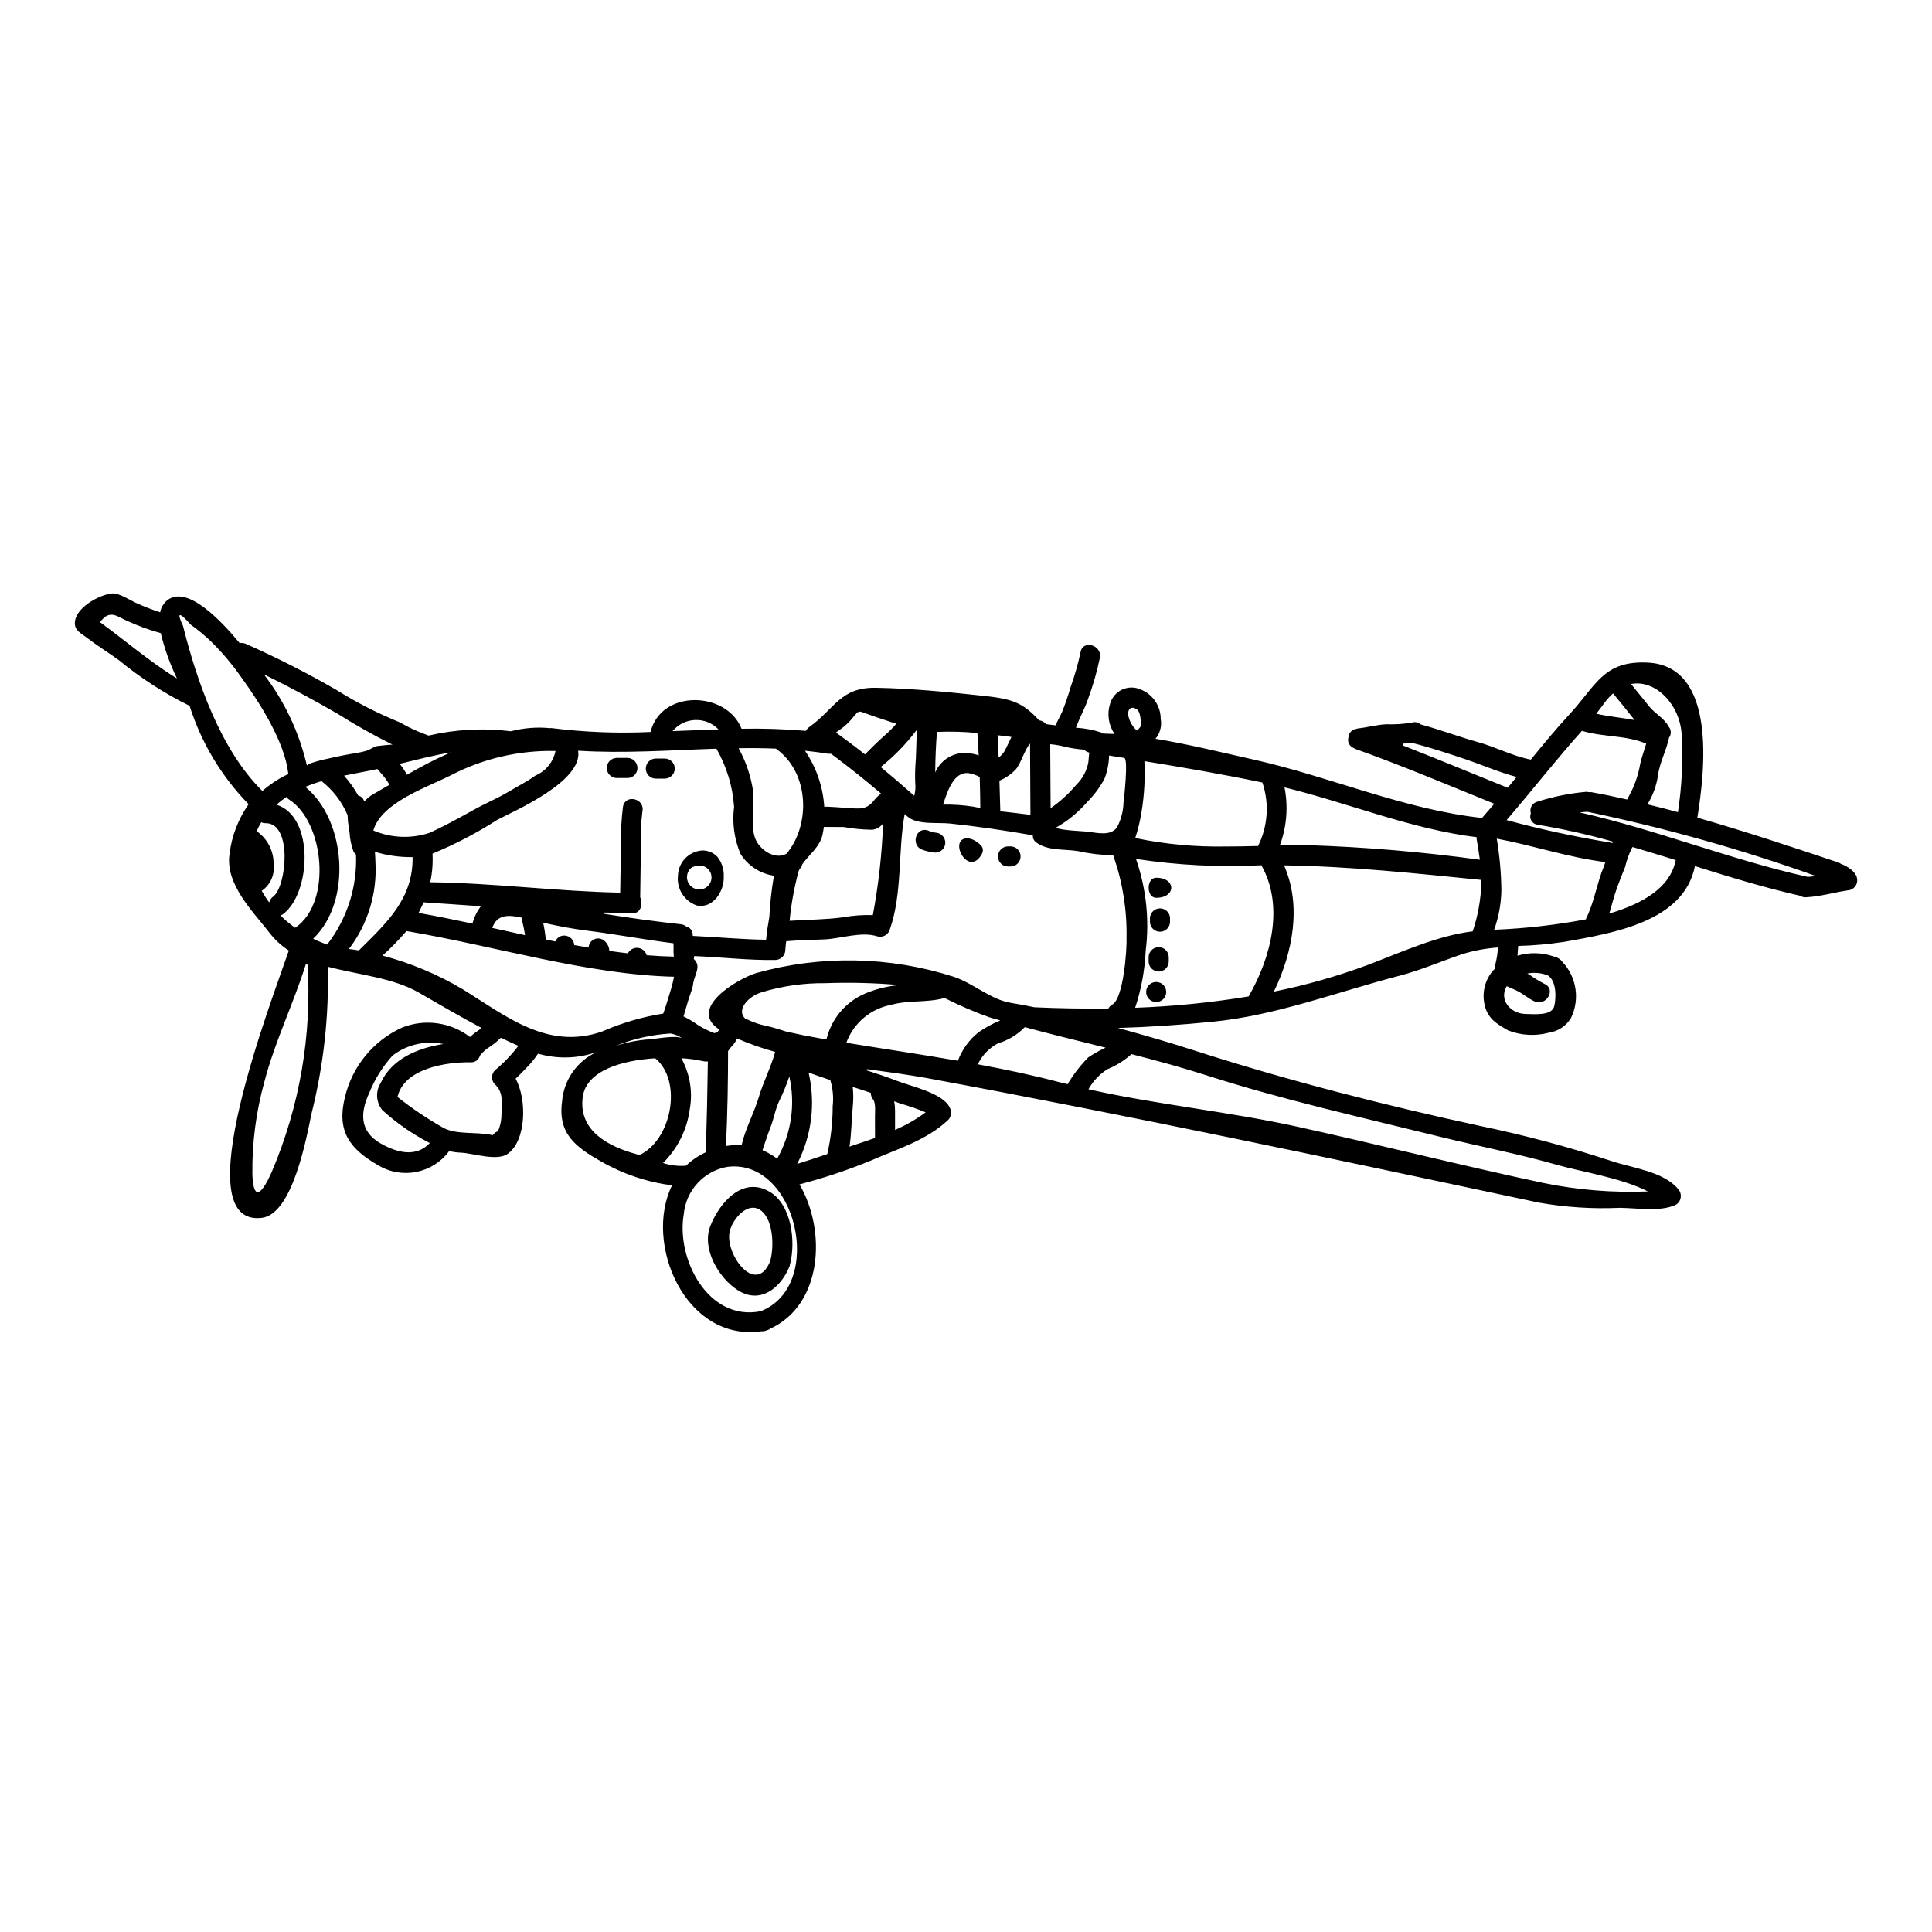 <?xml version="1.0" encoding="UTF-8"?>
<!-- Uploaded to: ICON Repo, www.svgrepo.com, Generator: ICON Repo Mixer Tools -->
<svg fill="#000000" width="800px" height="800px" version="1.1" viewBox="144 144 512 512" xmlns="http://www.w3.org/2000/svg">
 <g>
  <path d="m370.96 332.86c0.32 0-0.395 0.613-0.609 0.906v-0.004c-0.781 1.008-1.664 1.93-2.633 2.758-0.719 0.559-1.441 1.094-2.184 1.598 2.66 1.918 5.215 3.832 7.691 5.801 1.727-1.754 3.488-3.488 5.32-5.117 1.074-0.922 2.07-1.926 2.984-3.008-0.316-0.078-0.629-0.176-0.934-0.293-2.875-0.93-5.723-1.891-8.57-2.926-0.367 0.07-0.719 0.176-1.066 0.285zm-145.63 14.078c0-0.934 8.781-2.555 9.582-2.754 2.023-0.426 4.203-0.637 6.199-1.223 0.961-0.293 1.867-1.035 2.82-1.246 0.453-0.082 3.938-0.426 4.074-0.375v-0.004c-4.965-2.473-9.805-5.195-14.5-8.16-6.359-3.672-12.91-7.211-19.562-10.457 5.484 7.168 9.371 15.426 11.402 24.219zm290.55-5.883h0.004c-0.004 0.062-0.023 0.129-0.055 0.188-0.023 0.105-0.105 0.16-0.156 0.27 9.34 3.644 18.625 7.531 27.887 11.258 0.789-0.961 1.574-1.918 2.363-2.879-4.555-1.18-9.289-3.246-13.547-4.684-4.606-1.543-9.422-3.148-14.168-4.328l-0.008-0.004c-0.762 0.102-1.535 0.16-2.305 0.18zm-232.23 85.773c-0.961 1.039-1.969 2.047-3.008 3.035 3.059 5.535 2.816 16.418-2.078 19.906-2.848 2.051-9.285-0.184-12.32-0.293l0.008-0.004c-1.086-0.039-2.164-0.184-3.223-0.426-4.356 5.926-12.516 7.555-18.816 3.754-7.559-4.328-11.043-9.055-8.805-18.016 1.918-8.176 7.519-15 15.164-18.473 6.023-2.387 12.852-1.438 17.992 2.504 0.703-0.66 1.461-1.254 2.266-1.781 0.266-0.184 0.504-0.395 0.789-0.613-5.777-3.059-11.414-6.383-16.66-9.395-6.891-3.938-15.914-4.68-24.086-6.836l-0.004-0.004c0.332 13.105-1.121 26.191-4.309 38.906-1.273 6.094-4.953 26.691-13.176 27.652-20.676 2.449 2.715-57.723 7.16-70.848-1.965-1.25-3.695-2.836-5.117-4.684-4.394-5.695-11.809-12.883-10.594-20.945h0.004c0.574-4.731 2.309-9.246 5.051-13.141-7.188-7.352-12.543-16.285-15.648-26.082-6.684-3.285-12.961-7.34-18.707-12.078-2.902-2.102-5.828-3.887-8.66-6.07-1.277-0.984-2.957-1.754-3.035-3.566-0.16-4.125 6.297-7.664 9.793-8.062 1.945-0.211 4.977 1.914 6.691 2.633v0.004c1.996 0.902 4.039 1.688 6.121 2.359 0.234-1.301 0.945-2.469 1.996-3.273 5.269-3.887 14.051 5.375 19.082 11.441 0.52-0.09 1.055-0.035 1.543 0.16 8.191 3.629 16.188 7.688 23.949 12.164 5.402 3.387 11.09 6.293 16.996 8.695 2.273 1.336 4.668 2.449 7.156 3.324 0.148 0.043 0.289 0.094 0.426 0.16 7.141-1.66 14.52-2.047 21.797-1.145 3.375-0.883 6.879-1.164 10.352-0.824 0.133 0 0.238-0.023 0.375-0.023 8.719 1.102 17.516 1.449 26.293 1.035 2.754-11.336 20.172-10.883 24.109-0.852h-0.004c5.695-0.109 11.387 0.074 17.062 0.559 0.199-0.379 0.48-0.707 0.824-0.961 6.945-4.949 8.266-10.629 17.801-10.457 9.637 0.184 19.285 1.145 28.848 2.18 7.266 0.789 10.059 1.812 14.32 6.441v0.004c0.723 0.07 1.387 0.438 1.836 1.012l2.559 0.32c0.453-1.223 1.18-2.344 1.699-3.543v-0.004c0.859-2.133 1.605-4.309 2.234-6.519 1.098-3.043 1.988-6.152 2.66-9.312 0.559-3.383 5.695-1.945 5.137 1.41v-0.004c-0.762 3.672-1.793 7.285-3.086 10.805-0.828 2.582-2.344 5.191-3.273 7.797 2.277 0.125 4.523 0.543 6.691 1.254 0.215 0.078 0.348 0.211 0.535 0.293 0.984 0.027 1.996 0.055 3.008 0.105-1.609-2.348-2.043-5.301-1.18-8.012 0.465-1.648 1.629-3.016 3.18-3.738 1.555-0.727 3.348-0.742 4.91-0.039 3.215 1.266 5.324 4.371 5.324 7.824 0.34 1.867-0.168 3.789-1.387 5.242 8.625 1.41 17.434 3.594 26 5.512 20.074 4.473 40.148 13.309 60.543 15.465 1.09-1.223 2.152-2.504 3.242-3.754-12.242-4.949-24.531-10.168-36.906-14.562v-0.004c-0.102-0.055-0.199-0.117-0.293-0.184-1.137-0.395-1.773-1.598-1.465-2.754 0.023-1.195 0.922-2.191 2.106-2.344 0.129-0.027 0.211-0.082 0.348-0.105 2.527-0.27 5.027-0.988 7.586-1.117h-0.004c2.289 0.086 4.582-0.066 6.836-0.453 0.809-0.254 1.688-0.062 2.316 0.504 5.059 1.359 10.031 3.246 15.09 4.66 4.656 1.273 9.312 3.75 14.078 4.656 3.242-3.992 6.519-7.957 10.004-11.738 7.367-7.93 9.152-14.531 20.945-13.973 18.469 0.879 15.141 28.953 13.176 41.094 12.637 3.617 25.191 7.797 37.414 11.895 0.223 0.074 0.43 0.191 0.609 0.344 1.891 0.691 3.914 2.102 4.258 3.672h0.004c0.375 1.418-0.453 2.871-1.863 3.273-3.887 0.535-7.746 1.73-11.684 1.918v-0.004c-0.516 0.039-1.031-0.102-1.461-0.391-9.395-2.129-18.656-4.953-27.918-7.871-2.953 14.879-21.926 17.777-34.594 20.074v-0.004c-4.059 0.617-8.145 0.984-12.246 1.094-0.051 0.852-0.105 1.727-0.184 2.578 3.144-0.941 6.504-0.867 9.605 0.215 0.41 0.051 0.801 0.199 1.145 0.43 0.41 0.188 0.758 0.48 1.012 0.848 3.898 4.012 4.856 10.043 2.394 15.062-1.289 2.098-3.445 3.512-5.879 3.859-3.539 0.934-7.285 0.727-10.699-0.586-3.148-1.805-5.484-3.148-6.297-6.836v-0.004c-0.762-3.312 0.164-6.789 2.469-9.289 0.066-0.062 0.137-0.125 0.215-0.176 0.016-0.477 0.09-0.953 0.215-1.414 0.352-1.402 0.562-2.836 0.641-4.281-3.172 0.219-6.305 0.801-9.344 1.727-5.562 1.867-11.098 4.285-16.738 5.75-16.316 4.231-32.73 10.562-49.594 12.203-8.66 0.852-16.82 1.41-25.016 1.645 6.977 1.891 13.895 3.914 20.73 6.125 24.352 7.824 50.137 14.422 75.18 19.824l-0.004 0.004c11.762 2.426 23.375 5.527 34.785 9.285 5.398 1.84 13.84 2.754 17.711 7.398 0.566 0.594 0.84 1.414 0.734 2.227-0.102 0.816-0.566 1.543-1.266 1.977-4.231 1.996-10.484 0.828-15.012 0.828-7.144 0.32-14.301-0.145-21.344-1.387-54.051-11.52-107.85-22.965-162.16-33-4.977-0.902-10.352-1.621-15.836-2.363-0.078 0.078-0.133 0.211-0.211 0.293 2.688 0.852 5.375 1.73 7.981 2.754 3.621 1.438 12.402 3.269 14.129 7.156h0.004c0.578 1.047 0.418 2.344-0.391 3.223-5.828 5.512-13.543 7.719-20.73 10.887h-0.004c-6.082 2.496-12.332 4.57-18.703 6.215 7.211 12.324 6.066 31.965-7.797 38.27-0.32 0.242-0.695 0.406-1.09 0.48-0.371 0.16-0.777 0.223-1.18 0.184-20.172 2.875-31.297-23.258-23.711-38.668-6.598-0.852-12.965-2.992-18.734-6.297-6.734-3.832-11.574-7.32-10.406-15.918h-0.004c0.223-2.793 1.184-5.477 2.781-7.777 1.598-2.297 3.781-4.133 6.32-5.312-4.988 1.73-10.391 1.867-15.461 0.395-0.867 1.285-1.84 2.492-2.918 3.609zm339.46-50.441c0.691-0.051 1.41-0.129 2.102-0.234v-0.004c-19.785-7.074-40.039-12.77-60.617-17.035-0.023 0-0.078 0.027-0.105 0.027-0.609 0-1.246 0.105-1.863 0.16 20.359 4.578 40.105 12.559 60.438 17.082zm-34.438-17.164c1.043-6.824 1.371-13.734 0.984-20.625-0.453-7.82-6.84-14.582-13.414-13.332 1.652 1.996 3.246 4.019 4.871 6.016 1.438 1.781 3.91 3.09 4.977 5.086v0.051c0.828 0.832 0.922 2.148 0.211 3.09-0.691 3.457-2.555 6.691-2.957 10.234l0.004-0.004c-0.426 2.633-1.363 5.152-2.758 7.426 2.699 0.633 5.394 1.32 8.082 2.066zm-0.637 12.855c0.023-0.051 0.051-0.078 0.078-0.133-3.832-1.18-7.641-2.363-11.469-3.484-0.055 0.078-0.055 0.156-0.133 0.211h-0.004c-0.812 1.613-1.43 3.32-1.836 5.082-0.742 1.84-1.488 3.672-2.152 5.535-0.828 2.289-1.359 4.578-2.051 6.812 8.863-2.598 16.152-6.887 17.566-14.016zm-9.348-25.727c0.426-1.781 1.039-3.512 1.574-5.269-5.398-2.312-11.496-1.699-17.031-3.406-6.891 7.691-13.227 15.836-19.961 23.66 9.074 2.461 18.27 4.453 27.551 5.957 0.156 0.043 0.309 0.098 0.453 0.164 0.051-0.16 0.105-0.297 0.156-0.426-6.562-1.863-13.223-3.356-19.953-4.473-0.684-0.074-1.293-0.465-1.645-1.059-0.352-0.59-0.402-1.312-0.141-1.949-0.211-0.648-0.141-1.359 0.199-1.953 0.34-0.594 0.918-1.016 1.586-1.16 4.234-1.352 8.605-2.227 13.035-2.609 0.18 0.023 0.359 0.059 0.535 0.105 0.223-0.023 0.445-0.023 0.664 0 3.148 0.559 6.332 1.223 9.496 1.945h0.004c0.086-0.191 0.188-0.379 0.293-0.559 1.578-2.781 2.652-5.816 3.184-8.969zm-25.52 111.18h-0.004c9.062 1.844 18.312 2.586 27.551 2.211-6.867-3.566-18.418-5.402-23.844-6.977-10.301-2.953-20.809-4.953-31.215-7.508-20.547-5.082-41.809-9.816-61.926-16.289-6.578-2.102-13.23-3.91-19.879-5.613v0.008c-1.887 1.688-4.047 3.035-6.391 3.992-2.078 1.332-3.797 3.156-5.008 5.312 18.367 4.102 37 5.883 55.406 9.926 21.801 4.801 43.461 10.281 65.309 14.938zm24.035-122.71c-0.324-0.395-0.664-0.789-0.961-1.18-1.574-1.996-3.148-3.938-4.762-5.879h-0.004c-0.766 0.672-1.461 1.422-2.074 2.234-0.664 0.906-1.52 2.074-2.363 3.148 3.383 0.777 6.781 1.039 10.164 1.676zm-8.199 38.879c0.16-0.395 0.297-0.824 0.426-1.246-9.766-1.18-19.16-4.422-28.77-6.203h-0.004c0.766 4.539 1.176 9.133 1.223 13.734-0.066 3.551-0.715 7.062-1.91 10.406 8.16-0.324 16.289-1.242 24.32-2.754 0.027-0.078 0.027-0.156 0.055-0.234 2.106-4.199 2.848-9.281 4.66-13.699zm-13.09 36.859c0.531-2.344 0.531-6.629-1.703-8.066l-0.008 0.004c-1.73-0.684-3.625-0.859-5.453-0.504 0.184 0.105 0.395 0.184 0.559 0.293 1.281 0.926 2.637 1.754 4.043 2.477 3.113 1.41 0.426 6.016-2.688 4.606-1.73-0.789-3.062-2.051-4.789-2.879-0.789-0.371-1.676-0.742-2.582-1.141-2.102 3.543 0.879 7.367 5.242 7.367 1.945 0 6.789 0.586 7.375-2.152zm-19.344-32.438c0-0.32-0.023-0.613-0.023-0.934-17.672-1.754-34.543-3.59-52.27-3.856 4.723 10.629 2.344 23.074-2.684 33.457 8.5-1.711 16.855-4.086 24.984-7.106 8.461-3.195 18.418-7.773 27.707-8.863 1.375-4.098 2.144-8.375 2.285-12.699zm-0.395-6.297c-0.238-1.863-0.559-3.723-0.852-5.481h0.004c-0.008-0.16 0-0.32 0.023-0.477-17.352-2.129-33.984-9.055-50.938-13.203 1.012 5.144 0.582 10.469-1.246 15.383 2.363-0.051 4.723-0.078 7.051-0.078h-0.004c15.379 0.488 30.719 1.781 45.961 3.871zm-58.773-3.629c2.606-5.231 3.016-11.281 1.148-16.816-9.551-2.023-22.012-4.18-31.273-5.668 0.227 4.473-0.02 8.957-0.742 13.379-0.375 2.375-0.938 4.715-1.68 7 7.93 1.648 16.02 2.398 24.113 2.234 2.82 0.004 5.641-0.051 8.434-0.129zm-2.5 39.863c5.902-10.27 9.496-23.867 3.379-34.754-11.105 0.562-22.242 0-33.234-1.676 2.715 7.801 3.598 16.125 2.578 24.324-0.238 5.141-1.176 10.227-2.793 15.113 10.078-0.359 20.125-1.363 30.074-3.008zm-29.621-70.453c0.637-0.535 1.145-1.094 1.117-1.574-0.051-0.93-0.184-3.269-0.957-3.91-1.465-1.18-2.66-0.375-2.449 1.438h0.004c0.301 1.566 1.102 2.992 2.285 4.062zm-6.543 72.625c2.981-1.492 3.938-14.586 3.805-17.672 0.145-7.348-1.016-14.664-3.434-21.609-0.055-0.105-0.027-0.184-0.082-0.293v0.004c-3.16-0.055-6.305-0.426-9.391-1.117-3.699-0.586-8.199 0-11.23-2.449-0.484-0.441-0.742-1.078-0.703-1.73-7.086-1.25-14.715-2.363-21.848-3.113-3.406-0.375-8.781 0.426-11.363-1.867-0.238-0.211-0.504-0.426-0.742-0.664-1.812 10.004-0.559 20.945-3.938 30.605-0.41 1.398-1.863 2.215-3.273 1.832-4.18-1.387-9.719 0.586-13.945 0.789-3.41 0.133-6.812 0.211-10.234 0.48-0.109 0.77-0.188 1.543-0.238 2.312-0.012 1.457-1.18 2.637-2.633 2.664-7.211 0.105-13.52-0.691-21.504-1.035-0.023 0.262-0.07 0.527-0.133 0.785 1.812 1.547 0.664 3.516 0.133 5.297-0.195 0.625-0.328 1.266-0.395 1.918-0.297 1.18-0.719 2.258-1.094 3.406-0.504 1.574-0.879 3.086-1.355 4.578l0.004-0.004c1.289 0.637 2.527 1.375 3.695 2.211 1.41 0.914 2.918 1.664 4.5 2.234 0.246-0.117 0.512-0.18 0.785-0.184 0.051-0.105 0.133-0.211 0.238-0.395l0.238-0.395c-8.461-5.535 4.723-13.359 9.82-14.957h0.004c17.16-4.785 35.348-4.441 52.316 0.988 5.242 1.727 9.82 6.094 15.277 6.941 2.078 0.32 4.098 0.719 6.121 1.145 6.496 0.293 13.031 0.398 19.613 0.32 0.215-0.434 0.559-0.789 0.984-1.027zm3.004-53.527c0.133-0.93 1.332-11.684 0.184-11.844-1.543-0.234-2.902-0.449-4.016-0.637h0.004c-0.043 2.094-0.449 4.164-1.199 6.117-1.215 2.289-2.766 4.383-4.606 6.207-2.375 2.75-5.211 5.066-8.379 6.848 0.789 0.184 1.648 0.395 1.918 0.426 1.914 0.297 4.019 0.375 5.961 0.531 2.449 0.188 5.723 1.18 7.719-0.371h-0.004c0.246-0.195 0.469-0.418 0.664-0.664 1.09-2.039 1.688-4.305 1.754-6.613zm-5.297 65.195c0.18-0.105 0.367-0.191 0.562-0.262-7.16-1.781-14.32-3.516-21.422-5.434-1.961 2.004-4.398 3.477-7.086 4.285-2.348 1.219-4.231 3.172-5.359 5.562 7.32 1.359 14.562 2.875 21.691 4.762 0.691 0.188 1.383 0.348 2.102 0.508 0.051-0.055 0.051-0.133 0.105-0.188 1.512-2.512 3.316-4.836 5.375-6.922 1.289-0.859 2.637-1.633 4.031-2.312zm-4.016-75.898c0.078-0.824 0.129-1.703 0.234-2.555h0.004c-0.527-0.141-1.012-0.41-1.41-0.785-1.637-0.117-3.266-0.359-4.867-0.719-1.332-0.359-2.695-0.602-4.07-0.719 0.023 5.641 0.078 11.312 0.105 16.953 2.516-1.742 4.789-3.809 6.758-6.148 1.68-1.625 2.816-3.731 3.246-6.027zm-15.352 13.945c-0.027-6.297-0.078-12.594-0.105-18.895-1.516 1.73-2.363 5.164-3.75 6.812v0.004c-1.223 1.301-2.711 2.328-4.363 3.012 0.105 3.434 0.184 6.465 0.238 8.117 2.699 0.312 5.344 0.602 8.004 0.949zm-5.059-20.652c-1.18-0.156-2.422-0.32-3.644-0.449 0.105 1.754 0.188 3.801 0.27 5.902v0.004c0.891-0.641 1.582-1.516 1.996-2.527 0.523-1.012 0.926-1.996 1.402-2.93zm-2.953 75.125c-0.906-0.266-1.812-0.504-2.754-0.789l0.004 0.004c-4.109-1.461-8.117-3.184-12.004-5.16-4.602 1.305-9.523 0.504-14.074 1.805l-0.004 0.004c-5.484 0.992-10.031 4.824-11.949 10.059 9.793 1.598 19.719 3.062 29.566 4.762 1.094-2.926 2.949-5.508 5.375-7.477 1.828-1.289 3.793-2.363 5.863-3.203zm-7.188-56.652c0.637 0.129 1.273 0.234 1.918 0.371-0.027-2.816-0.082-5.559-0.16-8.223-0.891-0.484-1.852-0.828-2.848-1.012-3.996-0.531-5.644 4.633-6.867 8.328 2.664-0.059 5.328 0.117 7.957 0.535zm1.492-13.574c-0.109-1.969-0.215-3.938-0.348-5.93v-0.004c-3.562-0.352-7.144-0.449-10.723-0.293-0.27 3.488-0.43 7.055-0.453 10.539v0.184c1.566-3.606 5.379-5.688 9.262-5.055 0.77 0.109 1.527 0.293 2.262 0.559zm-16.371-6.519c-0.062-0.02-0.125-0.047-0.184-0.078-2.723 3.609-5.887 6.863-9.422 9.688 2.984 2.449 5.934 4.977 8.891 7.609v-0.004c0.211-0.789 0.316-1.602 0.32-2.418-0.117-1.766-0.125-3.531-0.027-5.297 0.266-3.168 0.211-6.332 0.422-9.5zm-5.801 105.76c2.879-1.234 5.602-2.797 8.117-4.656-2.207-0.91-4.465-1.691-6.758-2.344-0.531-0.211-1.062-0.395-1.594-0.586 0.148 0.762 0.227 1.539 0.234 2.312zm-5.879-56.922c1.496-8.023 2.406-16.145 2.715-24.301-0.688 0.941-1.742 1.551-2.898 1.68-2.535-0.031-5.062-0.273-7.559-0.723-1.309-0.027-3.543-0.027-5.242-0.027-0.105 0.691-0.211 1.387-0.348 2.051-0.746 3.297-3.621 5.348-5.348 7.824-0.121 0.496-0.379 0.949-0.746 1.305-0.082 0.16-0.16 0.348-0.238 0.508-1.176 4.32-1.977 8.738-2.398 13.195 4.723-0.32 9.445-0.293 14.129-0.93l0.004 0.004c2.613-0.48 5.273-0.676 7.93-0.586zm0.375-30.473c0.512-0.664 1.121-1.246 1.805-1.73-4.309-3.672-8.66-7.16-13.277-10.566-0.23 0.023-0.461 0.031-0.691 0.027-2.051-0.348-4.125-0.609-6.203-0.824 3.008 4.41 4.773 9.547 5.117 14.875 0-0.184 5.644 0.27 5.992 0.293 3.371 0.215 5.184 0.586 7.258-2.074zm0.184 83.855c0-1.066 0.238-3.621-0.48-4.5-0.41-0.504-0.637-1.133-0.637-1.781-1.574-0.531-3.148-1.062-4.723-1.543h-0.055c0.184 1.68 0.191 3.371 0.027 5.051-0.348 3.594-0.348 7.215-0.879 10.754l1.117-0.395c1.836-0.586 3.727-1.227 5.668-1.918 0-0.027-0.027-0.055-0.027-0.078zm-2.848-32.496c2.965-1.285 6.121-2.078 9.344-2.344-6.504-0.578-13.039-0.746-19.562-0.504-5.762-0.07-11.496 0.746-17.004 2.422-3.621 1.117-6.691 4.684-4.363 6.918 0.348 0.16 0.719 0.32 0.852 0.395h-0.004c1.52 0.715 3.121 1.242 4.766 1.574 1.812 0.395 3.566 0.961 5.32 1.52 2.902 0.664 5.828 1.25 8.73 1.754l1.914 0.32c1.262-5.363 4.969-9.828 10.008-12.055zm-8.355 29.727v-0.004c0.266-2.316 0.047-4.66-0.641-6.891-1.914-0.637-3.828-1.305-5.746-1.996 1.895 8.18 0.82 16.762-3.035 24.219 2.66-0.852 5.32-1.703 7.984-2.609 0.957-4.172 1.438-8.441 1.438-12.723zm-14.715 13.945v-0.004c3.742-6.609 4.891-14.379 3.219-21.793-0.73 2.176-1.602 4.301-2.609 6.363-1.117 2.262-1.465 4.816-2.394 7.133-0.531 1.332-1.465 4.125-2.106 6.043v-0.004c1.387 0.59 2.691 1.348 3.891 2.258zm2.473-80.816c6.387-7.586 6.125-21.422-2.684-27.758l-0.105-0.105c-3.301-0.133-6.602-0.16-9.902-0.105l-0.004-0.004c1.902 3.449 3.188 7.203 3.805 11.094 0.48 3.887-0.742 8.965 0.531 12.641 1.066 3.09 5.219 5.988 8.359 4.234zm-4.551 16.793v-0.004c0.188-3.68 0.598-7.34 1.223-10.969-3.676-0.539-6.926-2.672-8.887-5.824-1.637-3.926-2.215-8.211-1.676-12.43-0.371-5.426-1.973-10.695-4.684-15.41-12.27 0.395-24.562 1.309-36.645 0.535 1.332 8.141-17.059 16.02-21.453 18.332v0.004c-5.434 3.484-11.168 6.481-17.137 8.941 0.137 2.543-0.066 5.094-0.609 7.586 16.762 0.184 33.559 2.422 50.348 2.754 0.027-3.059 0.133-8.66 0.27-12.879-0.125-3.336 0.035-6.672 0.477-9.98 0.719-3.352 5.856-2.047 5.137 1.309v-0.004c-0.406 3.301-0.527 6.629-0.371 9.953-0.133 4.328-0.188 12.672-0.211 12.672v0.156c0.742 1.574 0.211 4.152-1.652 4.152-2.394 0-5.082-0.027-7.981-0.105v0.105l-0.004-0.004c-0.004 0.074-0.023 0.148-0.055 0.215 6.84 1.117 13.734 2.051 20.52 2.793h-0.004c0.535 0.062 1.035 0.285 1.438 0.637 0.875 0.195 1.527 0.922 1.625 1.812 0.027 0.211 0.027 0.426 0.051 0.637 6.496 0.297 12.934 0.934 19.43 1.012 0.105-0.93 0.184-1.863 0.32-2.793 0.027-0.078 0-0.105 0.027-0.184 0.027-0.078 0.051-0.32 0.078-0.453 0.133-0.867 0.293-1.723 0.426-2.57zm-2.312 104.45c17.297-6.691 9.5-40.562-8.781-38.27l-0.004-0.004c-6.254 1.09-10.996 6.238-11.578 12.559-2.047 11.844 6.441 28.422 20.359 25.711zm-0.504-56.68c1.223-4.152 3.219-7.871 4.363-12.055v-0.004c-3.445-0.938-6.816-2.121-10.09-3.543-0.184 0.348-0.375 0.664-0.559 1.012-0.453 0.789-1.273 1.359-1.676 2.129-0.059 0.047-0.113 0.098-0.156 0.156 0 7.293-0.133 16.605-0.559 25.191 1.367-0.227 2.762-0.297 4.148-0.211 0.93-4.25 3.328-8.59 4.523-12.66zm-13.469-9.523-0.004-0.004c-0.391 0.059-0.793 0.039-1.18-0.059-1.926-0.434-3.883-0.695-5.852-0.785 2.285 4.121 3.074 8.91 2.234 13.547-0.727 5.391-3.219 10.387-7.086 14.211 1.965 0.637 4.035 0.883 6.094 0.719 1.508-1.457 3.254-2.644 5.164-3.516 0.363-6.828 0.535-18.219 0.625-24.098zm2.797-88.008v-0.008c-1.621-1.664-3.871-2.559-6.191-2.469-2.32 0.094-4.492 1.164-5.977 2.949 4.074-0.137 8.121-0.344 12.168-0.461zm-18.242 82.137c1.891-0.129 7.266-1.18 8.73-0.211-0.879-0.637-1.891-1.07-2.953-1.277-0.051 0-0.105-0.055-0.156-0.055h-0.004c-5.035 0.301-9.988 1.418-14.664 3.305 2.93-0.961 5.969-1.551 9.047-1.762zm6.332-23.18c0.027-0.742 0.027-1.488 0-2.258-7.719-0.961-15.383-2.422-23.125-3.383-3.805-0.48-7.664-1.223-11.414-2.074h0.004c0.32 1.469 0.551 2.953 0.691 4.445 0.852 0.184 1.703 0.348 2.527 0.531 0.395-0.957 1.328-1.578 2.363-1.574 1.41 0.02 2.57 1.117 2.66 2.527 1.25 0.238 2.527 0.453 3.805 0.664 0.031-0.898 0.543-1.715 1.34-2.133 0.797-0.422 1.758-0.379 2.519 0.109 0.977 0.648 1.586 1.73 1.625 2.906 1.648 0.234 3.269 0.453 4.926 0.637h-0.004c0.508-0.98 1.562-1.551 2.66-1.441 1.098 0.113 2.016 0.883 2.316 1.945 2.394 0.188 4.789 0.32 7.188 0.375-0.016-0.504-0.07-1.008-0.07-1.277zm-0.531 9.422c0.293-0.906 0.453-1.867 0.664-2.82-23.023-0.559-47.293-8.117-70.895-12.105h0.004c-1.977 2.305-4.098 4.477-6.356 6.504 7.449 1.965 14.59 4.957 21.211 8.891 11.414 7.051 22.488 16.258 36.965 11.23 5.184-2.273 10.641-3.879 16.23-4.769 0.828-2.269 1.441-4.586 2.188-6.926zm-8.535 44.445c8.625-3.965 11.523-19.641 4.234-25.656-8.809 0.531-18.258 3.246-19.215 10.234-1.223 8.969 6.758 13.145 14.293 15.195 0.211 0.066 0.453 0.145 0.688 0.227zm-27.551-100.57c2.754-1.152 4.758-3.598 5.348-6.523-9.66-0.219-19.215 2.004-27.785 6.469-6.199 3.148-18.363 7.16-20.492 14.609h0.004c4.754 2.019 10.086 2.227 14.984 0.586 3.938-1.812 7.715-3.887 11.492-5.992 3.148-1.781 6.551-3.148 9.637-5.031 2.297-1.379 4.668-2.551 6.824-4.117zm-11.414 40.367 8.703 1.918c-0.211-1.359-0.504-2.715-0.824-4.019-0.035-0.199-0.047-0.406-0.027-0.609-3.402-0.773-6.594-0.977-7.844 2.711zm6.918 31.242c-1.543-0.664-3.086-1.387-4.629-2.129-0.277 0.227-0.539 0.465-0.785 0.723-0.652 0.59-1.348 1.133-2.082 1.621-1.02 0.613-1.922 1.406-2.66 2.344-0.027 0-0.027 0-0.027 0.027-0.281 1.102-1.309 1.848-2.445 1.781-6.359-0.105-17.641 1.574-19.402 9.18 3.805 3.027 7.848 5.75 12.082 8.145 3.383 1.918 8.57 1.066 12.695 1.891v-0.004c0.156 0.051 0.316 0.086 0.48 0.105 0.312-0.508 0.805-0.879 1.383-1.035v-0.027c0.473-1.098 0.77-2.266 0.875-3.457 0.055-2.715 0.789-6.438-1.355-8.598-0.055-0.051-0.082-0.133-0.133-0.184-0.051-0.051-0.133-0.082-0.188-0.133v-0.004c-0.504-0.496-0.789-1.18-0.789-1.887 0-0.711 0.285-1.391 0.789-1.891 2.305-1.914 4.383-4.082 6.199-6.465zm-12.164-32.391v0.004c0.441-1.664 1.199-3.227 2.238-4.602-8.117-0.535-14.211-0.988-15.168-1.039-0.426 0.934-0.879 1.863-1.359 2.82 4.746 0.824 9.535 1.812 14.297 2.82zm-6.582-44.996c0.238-0.105 0.508-0.238 0.789-0.348-4.527 0.746-8.969 1.918-13.492 3.008h-0.004c0.746 0.891 1.387 1.863 1.914 2.902 3.551-2.023 7.168-3.965 10.793-5.562zm-1.117 76.91c-4.723-0.992-9.641 0.125-13.469 3.062-2.621 2.898-4.711 6.242-6.168 9.871-2.398 5.117-2.688 10.141 2.953 13.383 4.328 2.5 9.422 3.828 13.094-0.078-0.105-0.055-0.188-0.082-0.297-0.133v-0.004c-4.457-2.324-8.598-5.215-12.316-8.598-1.668-2.07-1.828-4.977-0.395-7.211 2.91-6.356 9.777-9.227 16.59-10.293zm-22.402-24.797c7.394-7.344 14.395-13.676 14.238-24.727h-0.004c-3.383 0.047-6.75-0.43-9.984-1.41 0.055 0.906 0.133 1.84 0.133 2.715h0.004c0.492 8.277-2 16.453-7.027 23.047 0.848 0.102 1.754 0.207 2.629 0.371zm8.105-43.898c-0.621-1.105-1.371-2.133-2.234-3.062-0.309-0.391-0.637-0.766-0.984-1.117-0.395 0.105-0.789 0.184-1.18 0.27-2.527 0.504-5.117 0.957-7.637 1.492v-0.004c1.445 1.605 2.703 3.375 3.75 5.266 0.695 0.16 1.266 0.66 1.516 1.332 0.055 0.082 0.055 0.188 0.105 0.27v-0.004c0.641-0.75 1.406-1.391 2.262-1.887 1.445-0.844 2.938-1.695 4.402-2.555zm-16.422 42.234v-0.004c5.223-6.781 7.894-15.184 7.559-23.738-0.277-0.227-0.5-0.508-0.668-0.824-0.586-1.59-0.938-3.258-1.035-4.949-0.16-1.012-0.324-2.023-0.43-3.035-0.051-0.43-0.051-1.066-0.105-1.648-1.492-3.535-3.867-6.633-6.891-8.996-1.465 0.422-2.902 0.93-4.309 1.52 10.855 8.781 12.402 30.496 2.074 40.238 1.211 0.602 2.469 1.117 3.754 1.543 0.023-0.043 0.023-0.098 0.051-0.125zm-14.715 60.23c7.336-17.281 10.57-36.027 9.445-54.766-0.156-0.055-0.293-0.133-0.453-0.188-3.297 10.512-8.266 20.652-10.988 31.164-2.215 7.957-3.289 16.188-3.191 24.445 0.176 6.184 1.859 6.93 5.188-0.656zm6.297-64.668c9.715-6.785 7.477-27.945-1.676-33.82v-0.004c-0.312-0.188-0.582-0.441-0.789-0.742-0.922 0.629-1.801 1.312-2.637 2.047 10.141 3.113 9.133 23.473 1.781 28.98-0.211 0.168-0.457 0.293-0.715 0.375 1.203 1.195 2.5 2.289 3.887 3.269 0.051-0.031 0.098-0.07 0.133-0.117zm-1.918-40.664c0-0.105-0.055-0.156-0.078-0.266-0.961-8.266-7.508-18.578-12.27-25.125v0.004c-2.379-3.449-5.078-6.668-8.062-9.609-1.703-1.648-3.527-3.172-5.457-4.547-3.148-3.512-3.84-3.406-2.074 0.32 3.617 14.504 9.949 32.867 21.023 43.727v-0.004c1.398-1.215 2.902-2.305 4.496-3.246 0.809-0.48 1.609-0.852 2.406-1.254zm-4.07 32.52c3.617-2.711 5.16-19.586-2-19.48-0.391 0.008-0.781-0.074-1.141-0.238-0.461 0.758-0.871 1.547-1.223 2.359 2.883 1.996 4.57 5.305 4.492 8.812 0.352 2.738-0.863 5.441-3.148 6.996 0.598 1.074 1.262 2.102 1.996 3.086 0.137-0.617 0.496-1.164 1.008-1.535zm-25.496-57.859c-1.848-3.828-3.285-7.844-4.281-11.977-3.094-0.855-6.109-1.961-9.023-3.301-1.996-0.828-3.969-2.688-6.121-0.691-0.027 0.027-0.508 0.559-1.012 1.039 6.715 4.879 13.289 10.574 20.422 14.938z"/>
  <path d="m330.43 379.53c1.652-0.574 2.527-2.379 1.957-4.031-0.574-1.652-2.379-2.527-4.031-1.957-0.473 0.082-0.922 0.273-1.309 0.559-1.105 1.074-1.312 2.773-0.5 4.082 0.816 1.305 2.434 1.867 3.883 1.348zm5.375-3.269c0.184 3.828-2.82 8.66-7.188 7.691-3.312-1.176-5.371-4.496-4.945-7.988 0.137-3.469 2.84-6.289 6.297-6.574 1.562-0.07 3.078 0.543 4.152 1.68 1.16 1.473 1.758 3.312 1.684 5.191z"/>
  <path d="m454.07 387.25v1.012c0 1.469-1.191 2.66-2.66 2.66s-2.66-1.191-2.66-2.66v-1.012c0.078-1.414 1.246-2.519 2.66-2.519 1.414 0 2.586 1.105 2.66 2.519z"/>
  <path d="m453.73 397.57v1.332c-0.055 1.43-1.23 2.559-2.664 2.559s-2.609-1.129-2.664-2.559v-1.332c0.055-1.43 1.23-2.562 2.664-2.562s2.609 1.133 2.664 2.562z"/>
  <path d="m450.4 376.61c5.324 0 5.324 5.32 0 5.32-2.66 0.004-2.66-5.32 0-5.32z"/>
  <path d="m450.4 404.23c1.469 0 2.66 1.191 2.66 2.66s-1.191 2.66-2.66 2.66-2.66-1.191-2.66-2.66 1.191-2.66 2.66-2.66z"/>
  <path d="m411.8 368.3c1.473 0 2.664 1.191 2.664 2.664 0 1.469-1.191 2.664-2.664 2.664h-0.664c-1.469 0-2.66-1.191-2.66-2.664 0-1.469 1.191-2.66 2.66-2.66z"/>
  <path d="m403.15 367.33c1.18 0.824 1.758 1.805 0.961 3.148-3.621 6.203-9.055-4.418-3.621-4.328 0.98 0.125 1.906 0.535 2.66 1.18z"/>
  <path d="m394.52 367.29c-0.004 1.469-1.191 2.656-2.66 2.66-1.156-0.098-2.293-0.348-3.383-0.742-3.219-1.066-1.836-6.227 1.438-5.117 0.621 0.273 1.273 0.465 1.945 0.559 1.449 0.035 2.617 1.195 2.66 2.641z"/>
  <path d="m347.95 459.82c5.824 3.406 7 13.199 5.398 19.285v0.004c-0.023 0.23-0.086 0.453-0.184 0.664-2.285 5.484-7.613 9.949-13.598 6.172-5.004-3.148-9.715-10.961-7.316-17.059 2.394-6.098 8.512-13.301 15.699-9.066zm0.105 18.547c1.117-3.59 0.957-10.723-2.156-13.383-3.488-2.984-7.742 1.941-8.512 5.32-1.414 5.906 6.836 17.215 10.66 8.059z"/>
  <path d="m320.16 345.02c1.469 0 2.66 1.191 2.66 2.66 0 1.473-1.191 2.66-2.66 2.66h-2.5c-1.414-0.074-2.519-1.242-2.519-2.66 0-1.414 1.105-2.582 2.519-2.66z"/>
  <path d="m310.37 344.86c1.43 0.055 2.562 1.23 2.562 2.664 0 1.43-1.133 2.606-2.562 2.66h-3.008c-1.43-0.055-2.562-1.23-2.562-2.66 0-1.434 1.133-2.609 2.562-2.664z"/>
 </g>
</svg>